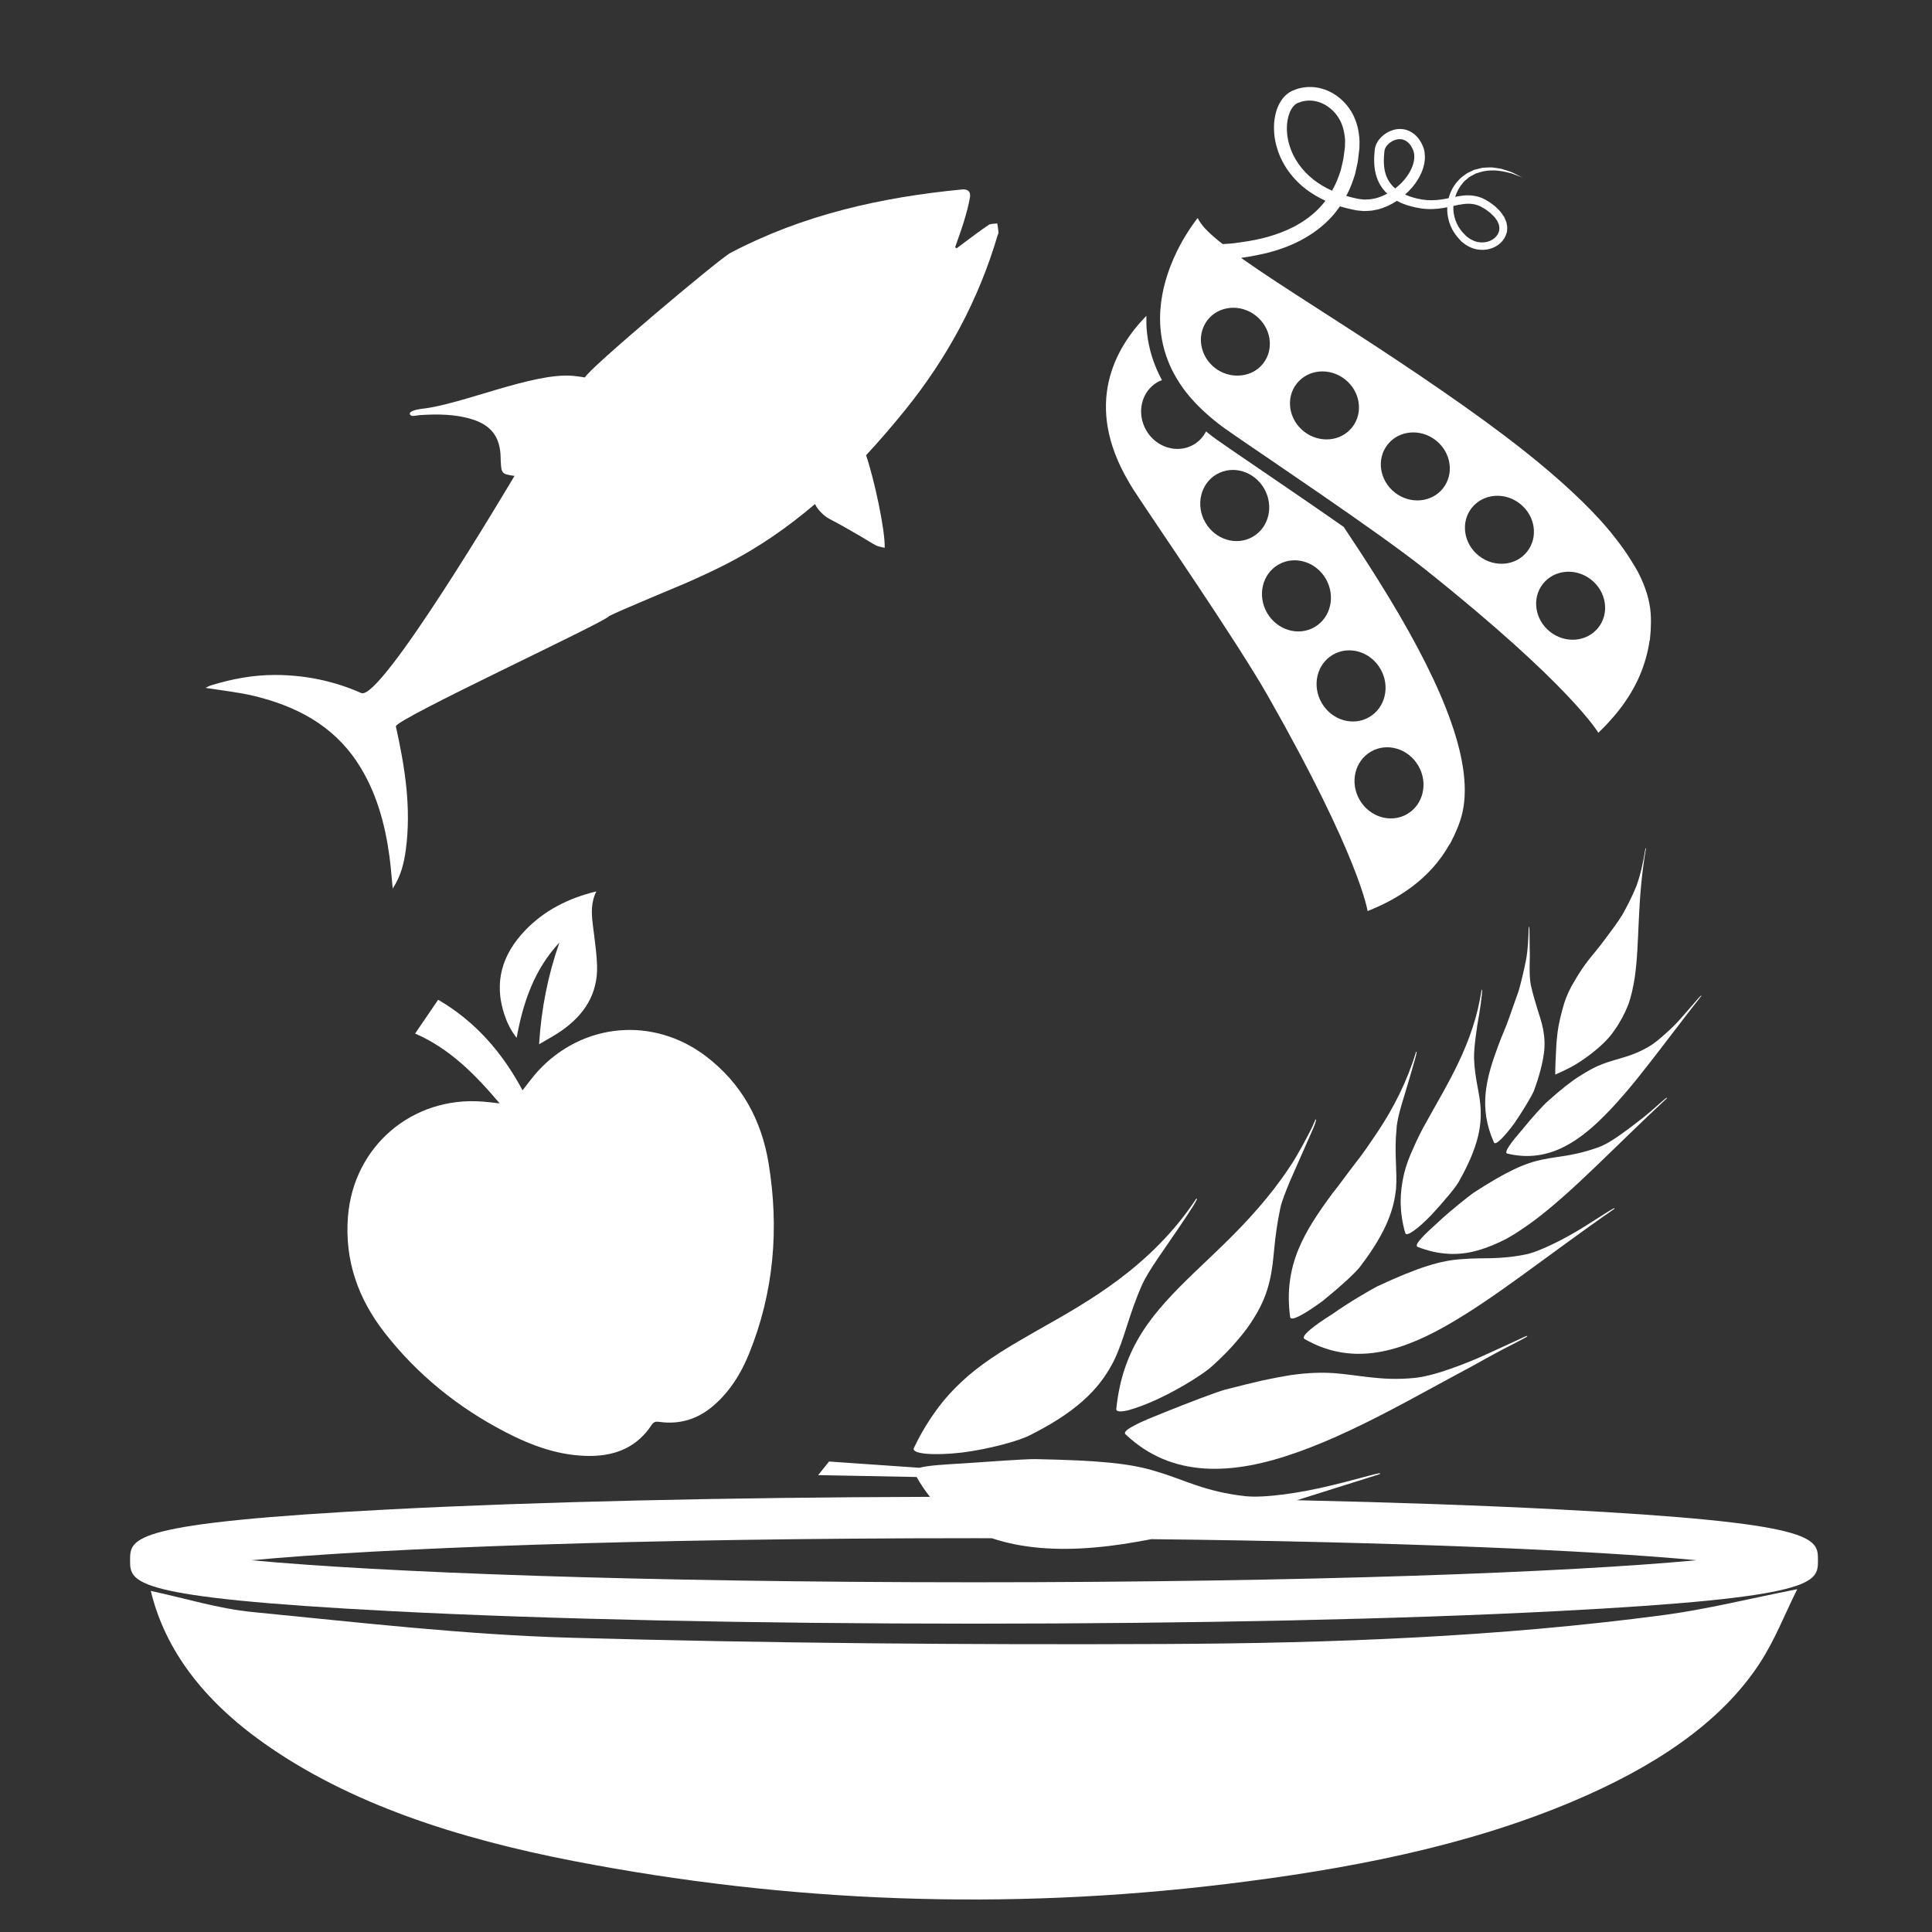 <?xml version="1.0" encoding="utf-8"?>
<!-- Generator: Adobe Illustrator 27.9.4, SVG Export Plug-In . SVG Version: 9.03 Build 54784)  -->
<svg version="1.1" id="Layer_1" xmlns="http://www.w3.org/2000/svg" xmlns:xlink="http://www.w3.org/1999/xlink" x="0px" y="0px"
	 width="140px" height="140px" viewBox="0 0 140 140" enable-background="new 0 0 140 140" xml:space="preserve">
<rect x="0" y="0" width="140" height="140" fill="#333333" stroke="none"/>
<g>
	<path fill="#FFFFFF" d="M84.403,119.13c-14.328,0.064-28.672-0.052-42.986-0.452c-7.732-0.216-15.433-1.114-23.114-1.864
		c-2.481-0.242-4.851-0.991-7.377-1.531c1.033,4.274,3.807,7.925,8.201,11.036c6.179,4.374,13.969,6.899,22.461,8.542
		c15.539,3.006,31.288,3.603,47.229,1.667c8.844-1.075,17.385-2.722,25.073-5.958c5.894-2.481,10.72-5.651,13.568-9.957
		c1.157-1.75,1.865-3.633,2.778-5.455c-3.53,0.695-6.557,1.46-9.689,1.876C108.623,118.621,96.51,119.076,84.403,119.13z"/>
	<path fill="#FFFFFF" d="M112.841,109.374c-5.509-0.286-11.906-0.509-18.863-0.663c1.918-0.598,3.902-1.233,5.98-1.882
		c0.396-0.268-1.319,0.296-3.496,0.812c-2.17,0.536-4.833,0.931-6.235,0.775c-2.936-0.324-4.437-1.205-6.379-1.771
		c-1.941-0.625-4.305-0.818-8.835-0.913c-0.899,0.002-3.209,0.177-5.228,0.312c-1.344,0.078-2.553,0.149-3.158,0.317l-6.551-0.453
		l-0.789,0.985l7.135,0.135c0.289,0.518,0.614,1,0.968,1.439c-14.76,0.041-28.532,0.358-39.069,0.905
		c-18.895,0.98-18.895,2.058-18.895,3.688s0,2.707,18.895,3.688c11.293,0.586,26.301,0.909,42.26,0.909s30.967-0.323,42.26-0.909
		c18.895-0.98,18.895-2.058,18.895-3.688S131.735,110.354,112.841,109.374z M70.581,114.658c-24.188,0-43.007-0.72-52.359-1.597
		c9.353-0.877,28.172-1.597,52.359-1.597c0.438,0,0.861,0.002,1.295,0.002c2.171,0.733,4.725,0.915,7.504,0.664
		c1.302-0.112,2.66-0.326,4.053-0.596c17.976,0.201,31.886,0.811,39.507,1.526C113.588,113.938,94.768,114.658,70.581,114.658z"/>
	<path fill="#FFFFFF" d="M68.013,101.964c-0.645,0.87-1.242,1.807-1.787,2.961c-0.219,0.448,1.507,0.563,3.487,0.332
		c1.977-0.249,4.158-0.854,4.93-1.262c3.899-1.946,5.25-3.781,6.077-5.394c0.796-1.659,1.043-3.242,2.023-5.466
		c0.469-1.064,1.67-2.66,2.584-4.028c0.925-1.356,1.618-2.418,1.351-2.236c-1.616,2.449-3.61,4.349-5.625,5.859
		c-2.021,1.515-4.061,2.643-5.92,3.696c-1.864,1.065-3.555,2.042-5.038,3.323C69.352,100.408,68.659,101.115,68.013,101.964z"/>
	<path fill="#FFFFFF" d="M94.422,82.942c-0.32,0.575-0.638,1.154-1.001,1.672c-0.703,1.066-1.469,2.034-2.25,2.934
		c-1.563,1.803-3.197,3.295-4.661,4.695c-2.932,2.836-5.156,5.3-5.619,9.852c-0.024,0.218,0.338,0.23,0.91,0.086
		c0.565-0.162,1.352-0.445,2.16-0.829c1.622-0.764,3.346-1.851,3.916-2.394c0.729-0.661,1.326-1.272,1.812-1.858
		c0.493-0.571,0.882-1.103,1.187-1.611c0.624-0.995,0.938-1.857,1.128-2.676c0.195-0.809,0.261-1.581,0.343-2.429
		c0.084-0.843,0.198-1.739,0.431-2.842c0.114-0.525,0.388-1.193,0.69-1.93c0.316-0.717,0.658-1.496,0.969-2.202
		c0.306-0.692,0.579-1.312,0.762-1.726c0.162-0.425,0.222-0.648,0.116-0.54C95.059,81.786,94.733,82.356,94.422,82.942z"/>
	<path fill="#FFFFFF" d="M94.099,105.204c2.436-0.863,4.995-2.123,7.714-3.574c1.359-0.736,2.77-1.5,4.233-2.293
		c0.745-0.387,1.469-0.816,2.236-1.225c0.756-0.419,1.569-0.805,2.354-1.241c0.146-0.148-0.123-0.031-0.652,0.226
		c-0.537,0.246-1.342,0.615-2.24,1.026c-0.885,0.411-1.887,0.815-2.821,1.127c-0.922,0.326-1.796,0.538-2.414,0.599
		c-1.29,0.132-2.316,0.054-3.232-0.046c-0.912-0.097-1.732-0.237-2.636-0.302c-0.897-0.056-1.876-0.031-3.123,0.147
		c-0.616,0.1-1.305,0.227-2.086,0.396c-0.771,0.183-1.643,0.392-2.626,0.646c-0.777,0.221-2.723,0.971-4.415,1.65
		c-0.846,0.343-1.638,0.652-2.167,0.944c-0.536,0.274-0.824,0.5-0.66,0.657C84.898,107.093,89.254,106.956,94.099,105.204z"/>
	<path fill="#FFFFFF" d="M102.608,76.235c-0.651,2.146-1.632,4.06-2.74,5.721c-0.556,0.83-1.096,1.64-1.678,2.367
		c-0.573,0.735-1.092,1.479-1.63,2.147c-2.06,2.789-3.569,5.222-3.074,8.964c0.049,0.386,1.172-0.292,2.376-1.173
		c1.159-0.944,2.411-2.056,2.74-2.533c1.962-2.581,2.408-4.208,2.559-5.559c0.102-1.39-0.145-2.576,0.041-4.408
		c0.051-0.906,0.578-2.359,0.923-3.579C102.475,76.962,102.769,76.043,102.608,76.235z"/>
	<path fill="#FFFFFF" d="M114.759,88.917c-1.354,0.853-3.074,1.699-4.037,1.95c-2.082,0.449-3.319,0.24-4.774,0.375
		c-1.491,0.083-3.143,0.569-6.157,1.978c-0.516,0.272-2.007,1.13-3.244,2.002c-1.284,0.809-2.345,1.613-2.013,1.807
		c3.245,1.872,6.574,1.121,10.152-0.898c3.609-2.023,7.435-5.165,12.288-8.528C117.19,87.338,116.116,88.072,114.759,88.917z"/>
	<path fill="#FFFFFF" d="M107.355,71.737c-0.558,3.875-2.537,6.911-3.972,9.526c-0.372,0.653-0.696,1.303-0.972,1.947
		c-0.296,0.628-0.53,1.261-0.685,1.915c-0.294,1.323-0.346,2.657,0.105,4.228c0.085,0.321,0.998-0.381,1.899-1.32
		c0.884-0.957,1.827-2.064,2.037-2.505c1.374-2.458,1.571-3.904,1.53-5.092c-0.038-1.18-0.435-2.2-0.484-3.792
		c-0.002-0.752,0.18-2.112,0.379-3.176C107.369,72.39,107.452,71.548,107.355,71.737z"/>
	<path fill="#FFFFFF" d="M119.05,81.001c-1.1,0.856-2.391,1.858-3.237,2.14c-1.735,0.625-2.778,0.627-4.043,0.883
		c-1.256,0.256-2.617,0.86-5.022,2.429c-0.387,0.291-1.563,1.2-2.521,2.096c-0.976,0.879-1.817,1.673-1.495,1.807
		c1.509,0.593,2.969,0.657,4.356,0.25c0.701-0.195,1.401-0.489,2.11-0.858c0.692-0.387,1.38-0.864,2.093-1.39
		c2.831-2.158,5.739-5.277,9.487-8.763C120.919,79.328,120.13,80.13,119.05,81.001z"/>
	<path fill="#FFFFFF" d="M110.847,68.656c-0.012-0.936,0-1.645-0.073-1.476c-0.021,0.819-0.05,1.633-0.196,2.402
		c-0.155,0.767-0.331,1.512-0.532,2.228c-0.25,0.706-0.49,1.384-0.721,2.035c-0.226,0.66-0.52,1.263-0.736,1.873
		c-0.909,2.423-1.468,4.521-0.333,7.068c0.116,0.267,0.8-0.473,1.473-1.377c0.638-0.931,1.276-2.008,1.417-2.347
		c0.42-1.138,0.631-2.017,0.731-2.728c0.1-0.711,0.027-1.291-0.066-1.793c-0.101-0.506-0.257-0.955-0.412-1.447
		c-0.147-0.487-0.316-1.027-0.467-1.708c-0.068-0.324-0.091-0.776-0.09-1.26C110.852,69.646,110.865,69.127,110.847,68.656z"/>
	<path fill="#FFFFFF" d="M117.681,76.613c-0.539,0.166-1.029,0.291-1.539,0.484c-0.518,0.188-1.023,0.468-1.672,0.877
		c-0.649,0.409-1.383,0.99-2.296,1.813c-0.292,0.244-1.155,1.183-1.869,2.07c-0.748,0.861-1.37,1.664-1.083,1.735
		c2.729,0.654,4.899-0.579,7.04-2.744c2.17-2.167,4.268-5.192,7.017-8.67c0.1-0.237-0.514,0.524-1.307,1.421
		c-0.386,0.457-0.847,0.925-1.299,1.319c-0.445,0.4-0.865,0.737-1.191,0.923C118.804,76.238,118.227,76.452,117.681,76.613z"/>
	<path fill="#FFFFFF" d="M116.982,74.668c0.425-0.599,0.746-1.21,0.996-1.831c0.232-0.631,0.363-1.287,0.474-1.945
		c0.39-2.681,0.143-5.466,0.819-9.395c-0.003-0.022-0.008-0.033-0.014-0.031c-0.006-0.003-0.014,0.005-0.024,0.026
		c-0.158,0.991-0.357,1.887-0.64,2.683c-0.323,0.788-0.677,1.488-1.039,2.125c-0.39,0.628-0.824,1.184-1.216,1.714
		c-0.382,0.534-0.8,1.019-1.188,1.505c-0.386,0.487-0.714,0.984-1.02,1.511c-0.325,0.52-0.596,1.08-0.798,1.724
		c-0.185,0.653-0.383,1.351-0.481,2.191c-0.052,0.419-0.085,0.87-0.101,1.361c-0.023,0.486-0.052,0.997-0.052,1.562
		c0.516-0.226,1.005-0.455,1.433-0.706c0.421-0.256,0.805-0.521,1.156-0.792C115.986,75.828,116.574,75.277,116.982,74.668z"/>
	<path fill="#FFFFFF" d="M81.787,34.908c0.115,0.195,0.227,0.39,0.356,0.588c1.519,2.344,7.448,10.917,9.736,14.938
		c6.68,11.74,7.222,15.587,7.222,15.587c2.21-0.878,4.523-2.313,5.938-4.841c0,0.012,0.002,0.024,0.002,0.036
		c0.056-0.099,0.103-0.209,0.156-0.312c0.061-0.117,0.121-0.233,0.177-0.354c0.168-0.362,0.325-0.737,0.456-1.142
		c0.001-0.002,0.002-0.004,0.003-0.007c0.44-1.371,0.406-3.048-0.069-5.026c-0.079-0.33-0.171-0.667-0.274-1.014
		c-0.207-0.692-0.463-1.418-0.766-2.177c-1.06-2.656-2.7-5.717-4.869-9.175c-0.819-1.306-1.652-2.583-2.481-3.823
		c-2.115-1.48-4.353-3.005-6.132-4.218c-1.346-0.917-2.447-1.667-3.071-2.109c-0.178-0.126-0.344-0.254-0.509-0.382l-0.075-0.058
		c-0.067-0.052-0.125-0.107-0.19-0.159c-0.202,0.389-0.5,0.727-0.9,0.958c-1.176,0.68-2.716,0.216-3.438-1.035
		s-0.355-2.816,0.822-3.495c0.103-0.06,0.211-0.099,0.318-0.141c-0.582-1.083-0.954-2.229-1.084-3.441
		c-0.045-0.415-0.052-0.819-0.045-1.219C80.786,25.224,78.491,29.314,81.787,34.908C81.786,34.908,81.787,34.908,81.787,34.908z
		 M102.783,55.498c0.723,1.251,0.355,2.816-0.822,3.496c-1.176,0.679-2.716,0.216-3.438-1.035c-0.723-1.251-0.355-2.816,0.822-3.496
		C100.521,53.784,102.06,54.247,102.783,55.498z M100.033,48.474c0.723,1.251,0.355,2.816-0.822,3.495
		c-1.177,0.68-2.716,0.216-3.438-1.035s-0.355-2.816,0.822-3.495C97.772,46.759,99.311,47.223,100.033,48.474z M92.638,40.914
		c1.177-0.679,2.716-0.216,3.438,1.035s0.354,2.816-0.822,3.495c-1.176,0.68-2.716,0.216-3.438-1.035S91.462,41.593,92.638,40.914z
		 M88.165,34.366c1.176-0.68,2.716-0.216,3.438,1.035s0.355,2.816-0.822,3.495c-1.176,0.68-2.716,0.216-3.438-1.035
		C86.621,36.611,86.989,35.046,88.165,34.366z"/>
	<path fill="#FFFFFF" d="M85.246,27.386c0.146,0.247,0.302,0.494,0.479,0.739c0.507,0.703,1.159,1.399,1.96,2.079
		c0.167,0.142,0.332,0.284,0.513,0.424l0,0c0.179,0.139,0.355,0.278,0.549,0.415c0.294,0.208,0.694,0.484,1.176,0.815
		c1.446,0.992,3.628,2.468,5.883,4.023l0,0c2.829,1.95,5.772,4.024,7.524,5.422c10.558,8.423,12.489,11.795,12.489,11.796
		c0.216-0.205,0.43-0.417,0.64-0.64l0,0c0.023-0.024,0.045-0.052,0.068-0.077c1.183-1.267,2.226-2.823,2.743-4.707
		c0.113-0.411,0.209-0.833,0.267-1.275c0.005,0.01,0.011,0.021,0.016,0.032c0.008-0.061,0.011-0.125,0.016-0.188
		c0.003-0.053,0.008-0.106,0.013-0.159c0.013-0.13,0.025-0.261,0.033-0.395c0.022-0.399,0.029-0.808,0-1.233v-0.001
		c0,0,0-0.001,0-0.002c-0.067-0.958-0.38-1.964-0.929-3.02c-0.112-0.215-0.258-0.438-0.39-0.657
		c-0.263-0.438-0.562-0.885-0.902-1.34c-0.429-0.575-0.896-1.159-1.446-1.761c-0.401-0.439-0.834-0.886-1.298-1.34
		c-0.928-0.908-1.981-1.846-3.156-2.815c-0.392-0.323-0.796-0.649-1.215-0.979c-0.418-0.33-0.85-0.663-1.295-1
		s-0.903-0.677-1.374-1.021c-1.104-0.805-2.205-1.577-3.298-2.332c-1.96-1.352-3.888-2.63-5.702-3.808
		c-0.565-0.367-1.12-0.725-1.661-1.074c-0.826-0.533-1.611-1.037-2.369-1.526c-0.236-0.152-0.48-0.309-0.708-0.457
		c-0.481-0.312-0.945-0.614-1.39-0.906c-0.444-0.292-0.869-0.575-1.272-0.847c-0.269-0.181-0.512-0.352-0.761-0.525
		c-0.124-0.086-0.261-0.178-0.38-0.262c-0.048-0.034-0.088-0.064-0.135-0.098c0.45-0.059,0.915-0.142,1.394-0.248
		c0.161-0.036,0.317-0.062,0.481-0.104c0.793-0.203,1.621-0.484,2.432-0.912c0.81-0.424,1.609-0.993,2.283-1.74
		c0.206-0.227,0.393-0.474,0.571-0.729c0.291,0.089,0.585,0.164,0.88,0.224l0.22,0.046l0.055,0.011l0.027,0.006l0.06,0.008
		l0.107,0.011c0.15,0.01,0.271,0.04,0.446,0.033c0.17-0.007,0.347-0.009,0.512-0.029l0.473-0.092
		c0.489-0.131,0.942-0.347,1.354-0.619c0.042,0.022,0.082,0.05,0.124,0.071c0.511,0.251,1.077,0.396,1.593,0.476
		c0.571,0.087,1.113,0.06,1.641-0.027c0.097-0.016,0.192-0.035,0.286-0.054c-0.035,0.722,0.198,1.52,0.731,2.152l0.198,0.221
		l0.05,0.056l0.025,0.028l0.013,0.014c0.04,0.039,0.021,0.018,0.034,0.03l0.134,0.103c0.172,0.147,0.382,0.25,0.596,0.344
		c0.438,0.172,0.951,0.19,1.426,0.031c0.467-0.159,0.921-0.529,1.082-1.077c0.056-0.131,0.043-0.276,0.057-0.417
		c-0.001-0.14-0.04-0.275-0.063-0.413c-0.049-0.125-0.105-0.25-0.161-0.374c-0.075-0.114-0.157-0.227-0.239-0.339
		c-0.082-0.109-0.165-0.172-0.247-0.261c-0.05-0.048-0.065-0.068-0.143-0.14l-0.149-0.117c-0.192-0.162-0.415-0.299-0.648-0.424
		c-0.474-0.25-1.064-0.325-1.59-0.257c-0.182,0.021-0.358,0.052-0.531,0.086c0.118-0.372,0.302-0.708,0.534-0.978
		c0.082-0.118,0.188-0.208,0.296-0.292c0.106-0.085,0.202-0.183,0.324-0.235c0.115-0.063,0.229-0.125,0.339-0.185
		c0.121-0.037,0.238-0.074,0.353-0.109c0.943-0.257,1.739-0.024,2.247,0.104c0.504,0.19,0.772,0.292,0.772,0.292
		s-0.258-0.13-0.743-0.373c-0.124-0.055-0.272-0.092-0.431-0.146c-0.162-0.045-0.332-0.125-0.532-0.14
		c-0.198-0.02-0.41-0.08-0.641-0.072c-0.116,0.005-0.236,0.012-0.359,0.018c-0.062,0.004-0.125,0.005-0.188,0.012l-0.189,0.046
		c-0.128,0.032-0.26,0.064-0.394,0.098c-0.126,0.06-0.256,0.12-0.389,0.182c-0.139,0.053-0.254,0.153-0.379,0.243
		c-0.128,0.088-0.253,0.185-0.356,0.311c-0.339,0.34-0.604,0.8-0.741,1.322c-0.162,0.034-0.323,0.065-0.482,0.088
		c-0.473,0.074-0.971,0.087-1.427,0.012c-0.446-0.074-0.854-0.188-1.245-0.361c0.377-0.334,0.708-0.718,0.967-1.157
		c0.312-0.538,0.539-1.18,0.449-1.873c-0.032-0.335-0.216-0.702-0.362-0.92c-0.213-0.309-0.479-0.543-0.821-0.686
		c-0.34-0.141-0.724-0.148-1.056-0.057c-0.334,0.092-0.631,0.265-0.876,0.499c-0.24,0.234-0.45,0.539-0.499,0.937
		c-0.028,0.274-0.051,0.574-0.042,0.866c0.013,0.586,0.135,1.205,0.46,1.729c0.133,0.223,0.3,0.418,0.483,0.594
		c-0.271,0.146-0.554,0.265-0.847,0.34l-0.375,0.068c-0.121,0.012-0.233,0.009-0.349,0.02c-0.112,0.011-0.277-0.025-0.413-0.035
		l-0.107-0.012h-0.002l-0.018-0.004l-0.051-0.012l-0.202-0.045c-0.204-0.044-0.405-0.097-0.604-0.155
		c0.2-0.378,0.377-0.772,0.511-1.186l0.124-0.378c0.034-0.128,0.059-0.258,0.088-0.388c0.053-0.26,0.126-0.521,0.146-0.787
		l0.048-0.399l0.023-0.2l0.012-0.101c0,0.019,0.003-0.055,0.003-0.055v-0.024l0.001-0.048l0.006-0.386
		c0.004-0.126-0.021-0.297-0.033-0.444c-0.07-0.6-0.241-1.169-0.552-1.7c-0.313-0.522-0.753-0.981-1.291-1.305
		c-0.534-0.326-1.17-0.515-1.823-0.491c-0.324,0.015-0.654,0.067-0.961,0.191l-0.231,0.092c0.021-0.012-0.06,0.03-0.06,0.03
		l-0.022,0.013l-0.045,0.026l-0.089,0.053c-0.083,0.06-0.173,0.128-0.249,0.196c-0.062,0.065-0.126,0.13-0.184,0.198
		c-0.445,0.559-0.594,1.206-0.648,1.827c-0.039,0.626,0.039,1.25,0.225,1.84c0.358,1.188,1.139,2.225,2.116,2.963
		c0.43,0.324,0.895,0.592,1.378,0.814c-0.105,0.137-0.212,0.273-0.328,0.399c-0.576,0.633-1.265,1.124-1.984,1.496
		c-1.226,0.63-2.503,0.925-3.684,1.095c-0.214,0.031-0.43,0.065-0.636,0.089c-0.278,0.028-0.546,0.046-0.81,0.062l0,0
		c-0.123-0.097-0.26-0.2-0.372-0.293c-0.378-0.315-0.693-0.606-0.936-0.872c-0.21-0.23-0.356-0.438-0.454-0.631
		c-0.015-0.03-0.041-0.063-0.053-0.092c0,0-0.397,0.476-0.886,1.281c-0.119,0.196-0.243,0.411-0.369,0.645
		c-0.342,0.633-0.69,1.396-0.963,2.253c-0.183,0.573-0.332,1.186-0.42,1.829c-0.004,0.032-0.01,0.062-0.014,0.094
		c-0.002,0.017-0.003,0.035-0.005,0.052c-0.044,0.361-0.069,0.73-0.07,1.106c0,0.007-0.001,0.013-0.001,0.02
		c0.001,1.007,0.173,2.062,0.601,3.126C84.817,26.6,85.014,26.994,85.246,27.386z M111.804,42.311
		c0.822-1.043,2.387-1.181,3.497-0.307s1.343,2.428,0.522,3.471c-0.822,1.043-2.387,1.181-3.497,0.308
		C111.216,44.908,110.983,43.355,111.804,42.311z M106.645,36.808c0.822-1.043,2.387-1.181,3.497-0.308
		c1.11,0.874,1.344,2.428,0.522,3.471s-2.387,1.181-3.497,0.307C106.057,39.405,105.824,37.851,106.645,36.808z M100.55,32.217
		c0.821-1.043,2.387-1.181,3.497-0.308c1.11,0.874,1.343,2.428,0.522,3.471s-2.387,1.181-3.497,0.308
		C99.962,34.814,99.728,33.26,100.55,32.217z M93.967,27.796c0.822-1.043,2.387-1.181,3.497-0.307s1.343,2.428,0.522,3.471
		s-2.387,1.181-3.497,0.307C93.379,30.393,93.145,28.839,93.967,27.796z M105.319,14.923c0.252-0.056,0.494-0.108,0.728-0.136
		c0.453-0.06,0.872-0.01,1.257,0.183c0.19,0.102,0.377,0.211,0.549,0.353l0.132,0.099l0.11,0.106
		c0.077,0.082,0.181,0.166,0.236,0.244l0.163,0.229l0.115,0.257c0.01,0.087,0.042,0.174,0.042,0.26
		c-0.014,0.083,0.007,0.172-0.032,0.25c-0.089,0.325-0.378,0.592-0.72,0.713c-0.344,0.119-0.727,0.114-1.06-0.014
		c-0.162-0.073-0.326-0.145-0.462-0.261l-0.107-0.079c0.002,0.003-0.009-0.007-0.009-0.006l-0.026-0.027l-0.052-0.054l-0.205-0.215
		c-0.472-0.535-0.693-1.226-0.661-1.876C105.316,14.939,105.319,14.931,105.319,14.923z M100.277,11.697
		c-0.004-0.256,0.017-0.506,0.048-0.78c0.02-0.154,0.13-0.342,0.288-0.487c0.315-0.301,0.803-0.441,1.155-0.278
		c0.177,0.074,0.343,0.229,0.453,0.383c0.156,0.253,0.227,0.41,0.254,0.64c0.055,0.438-0.104,0.935-0.367,1.37
		c-0.256,0.424-0.608,0.802-1.009,1.112c-0.189-0.164-0.352-0.353-0.477-0.567C100.38,12.688,100.283,12.201,100.277,11.697z
		 M95.204,13.034c-0.84-0.65-1.485-1.538-1.771-2.53c-0.15-0.492-0.205-1.008-0.169-1.501c0.043-0.487,0.187-0.974,0.449-1.285
		l0.1-0.105c0.029-0.022,0.05-0.039,0.075-0.064l0.09-0.052l0.045-0.025l0,0c-0.002,0.002-0.001,0.001,0.01-0.004l0.156-0.058
		c0.205-0.082,0.428-0.112,0.649-0.121c0.445-0.013,0.896,0.123,1.278,0.364c0.385,0.239,0.704,0.577,0.931,0.966
		c0.225,0.388,0.352,0.848,0.398,1.276c0.006,0.112,0.03,0.197,0.024,0.33l-0.01,0.386l-0.001,0.048v0.007c0-0.001,0,0-0.001,0.01
		l-0.012,0.09l-0.024,0.18l-0.047,0.358c-0.02,0.241-0.09,0.467-0.138,0.697c-0.028,0.114-0.05,0.23-0.081,0.342l-0.113,0.327
		c-0.138,0.407-0.313,0.79-0.516,1.15C96.054,13.607,95.608,13.346,95.204,13.034z M87.267,23.57
		c0.067-0.134,0.146-0.265,0.242-0.387c0.822-1.043,2.387-1.181,3.497-0.307s1.343,2.428,0.522,3.471
		c-0.452,0.574-1.13,0.863-1.832,0.871c-0.575,0.007-1.165-0.171-1.665-0.564C87.051,25.883,86.757,24.582,87.267,23.57z"/>
	<path fill="#FFFFFF" d="M25.214,88.162c-0.25,3.166,0.732,5.941,2.661,8.416c2.378,3.049,5.324,5.419,8.744,7.195
		c1.944,1.009,3.987,1.754,6.222,1.729c1.818-0.02,3.342-0.67,4.374-2.239c0.149-0.227,0.297-0.266,0.547-0.23
		c1.496,0.212,2.811-0.195,3.951-1.185c1.183-1.025,1.985-2.319,2.564-3.747c1.809-4.461,2.193-9.083,1.418-13.807
		c-0.517-3.148-1.959-5.784-4.531-7.747c-3.809-2.907-8.938-2.462-12.186,1.073c-0.387,0.422-0.72,0.895-1.113,1.387
		c-1.469-2.748-3.42-4.99-6.115-6.561c-0.564,0.826-1.11,1.627-1.67,2.447c2.529,1.103,4.365,2.982,6.128,5.063
		c-0.466-0.05-0.854-0.102-1.244-0.132C29.865,79.433,25.617,83.066,25.214,88.162z"/>
	<path fill="#FFFFFF" d="M38.015,67.461c-1.628,1.719-2.237,3.719-1.473,6.035c0.196,0.594,0.458,1.154,0.896,1.71
		c0.472-2.616,1.3-4.981,3.1-6.906c-0.825,2.35-1.312,4.761-1.473,7.369c0.585-0.348,1.099-0.617,1.574-0.944
		c1.664-1.144,2.688-2.663,2.627-4.755c-0.021-0.734-0.124-1.466-0.21-2.197c-0.124-1.054-0.367-2.109,0.154-3.179
		C41.177,65.091,39.42,65.977,38.015,67.461z"/>
	<path fill="#FFFFFF" d="M25.875,55.221c1.372,2.07,2.015,4.407,2.347,6.84c0.1,0.736,0.151,1.479,0.235,2.328
		c0.6-0.917,0.818-1.845,0.948-2.798c0.411-3.035-0.061-6.003-0.719-8.951c-0.111-0.494,15.267-7.601,15.454-7.998
		c0.708-0.373,5.211-2.238,5.561-2.391c0.977-0.428,1.947-0.876,2.897-1.36c2.367-1.205,4.494-2.693,6.461-4.367
		c0.175,0.408,0.665,0.882,1.058,1.084c0.788,0.404,1.55,0.86,2.32,1.3c0.349,0.199,0.681,0.429,1.037,0.611
		c0.187,0.096,0.411,0.119,0.634,0.179c0.041-1.281-0.752-4.956-1.349-6.711c0.982-1.054,1.925-2.153,2.838-3.284
		c3.043-3.767,5.311-7.965,6.685-12.625c0.025-0.084,0.081-0.169,0.074-0.25c-0.017-0.214-0.06-0.426-0.093-0.639
		c-0.211,0.034-0.465,0.005-0.627,0.113c-0.611,0.407-1.193,0.858-1.785,1.293c-0.177,0.13-0.351,0.265-0.527,0.397
		c-0.038-0.024-0.075-0.049-0.113-0.073c0.215-0.624,0.448-1.242,0.639-1.873c0.176-0.582,0.34-1.171,0.44-1.769
		c0.06-0.36-0.139-0.59-0.566-0.549c-5.864,0.562-11.534,1.831-16.793,4.597c-0.819,0.43-10.408,8.514-10.539,9.025
		c-0.25-0.034-0.57-0.09-0.891-0.117c-2.887-0.243-8.037,2.076-10.916,2.388c-0.318,0.035-0.975,0.161-0.881,0.401
		c0.084,0.216,0.458,0.075,0.69,0.06c1.299-0.082,2.594-0.085,3.852,0.313c1.36,0.432,1.995,1.292,2.031,2.719
		c0.003,0.105,0.003,0.21,0.009,0.315c0.048,0.892,0.075,0.921,0.997,1.058c-0.429,0.713-9.696,16.354-11.105,15.732
		c-2.004-0.885-4.092-1.308-6.273-1.309c-1.571,0-3.097,0.288-4.594,0.746c-0.141,0.043-0.271,0.12-0.42,0.187
		c1.203,0.196,2.385,0.313,3.528,0.59C21.445,51.167,24.098,52.54,25.875,55.221z"/>
</g>
<polygon fill="none" points="0,0 0,139.804 0,140 140,140 140,0 "/>
</svg>
